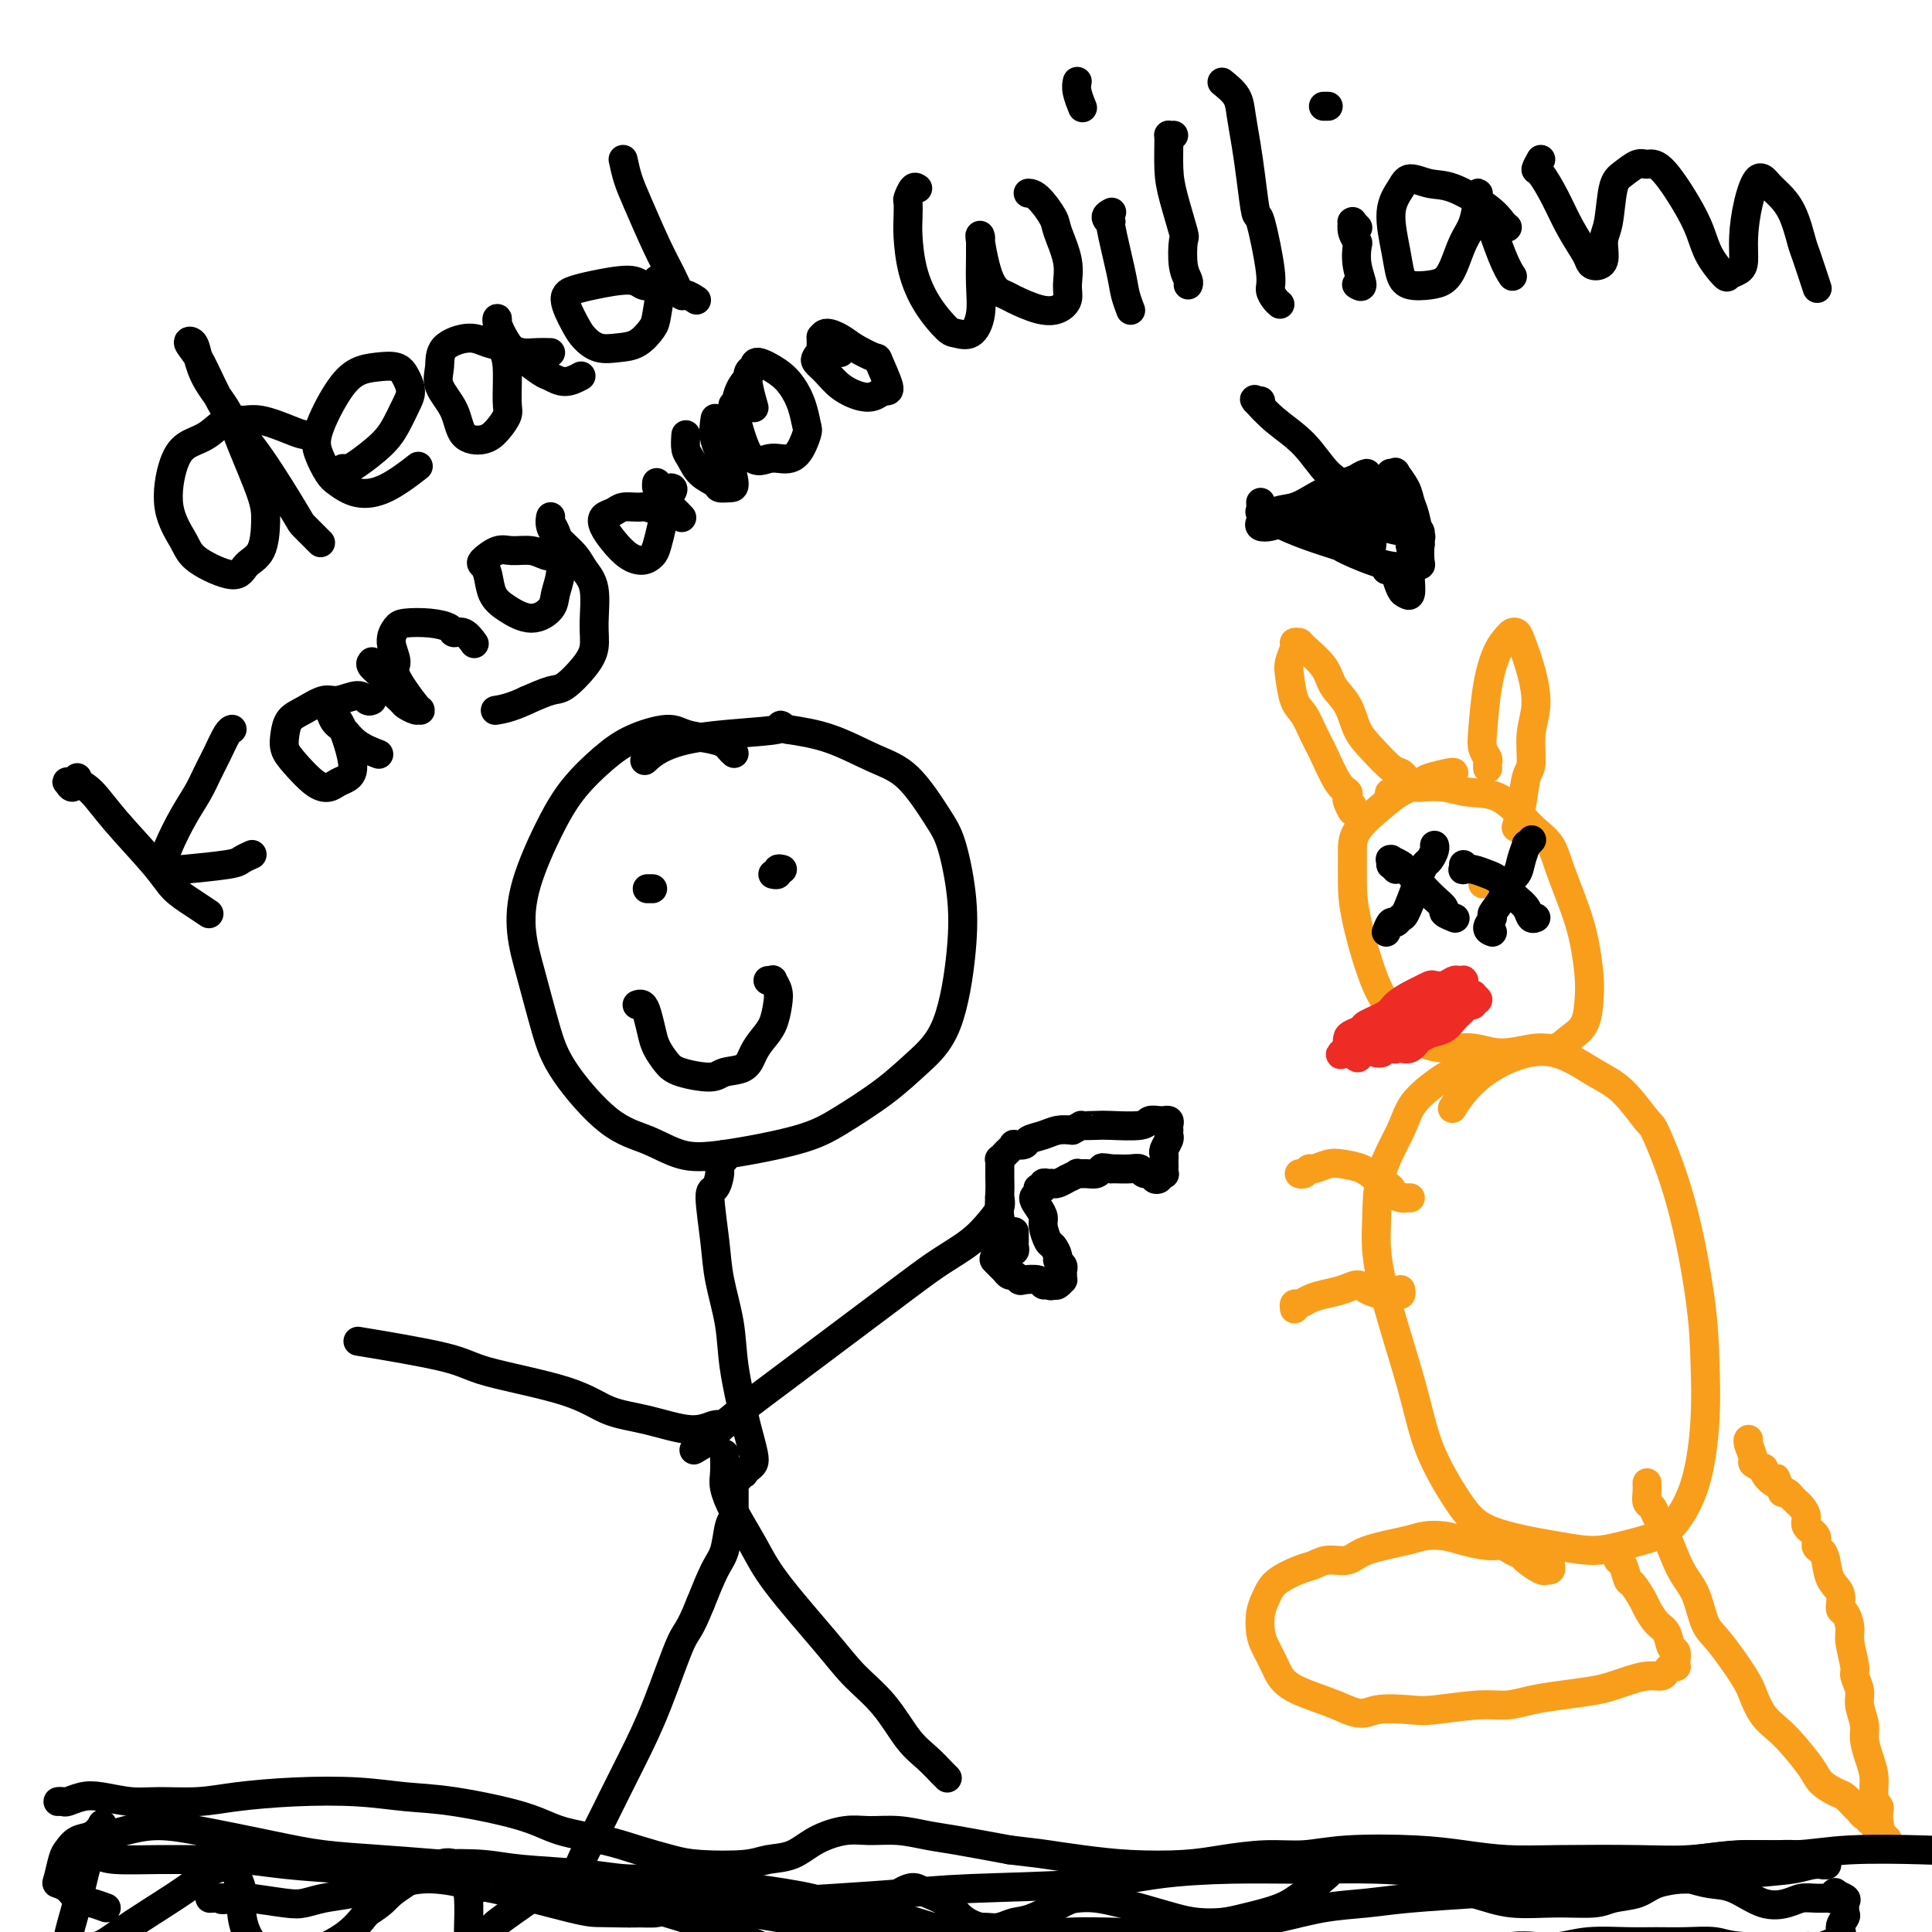 <svg viewBox='0 0 400 400' version='1.1' xmlns='http://www.w3.org/2000/svg' xmlns:xlink='http://www.w3.org/1999/xlink'><g fill='none' stroke='rgb(0,0,0)' stroke-width='6' stroke-linecap='round' stroke-linejoin='round'><path d='M152,156c-0.365,-0.335 -0.730,-0.669 -1,-1c-0.270,-0.331 -0.444,-0.658 -1,-1c-0.556,-0.342 -1.494,-0.698 -3,-1c-1.506,-0.302 -3.582,-0.551 -5,-1c-1.418,-0.449 -2.180,-1.099 -4,-1c-1.820,0.099 -4.697,0.946 -7,2c-2.303,1.054 -4.030,2.316 -6,4c-1.970,1.684 -4.183,3.789 -6,6c-1.817,2.211 -3.238,4.529 -5,8c-1.762,3.471 -3.866,8.096 -5,12c-1.134,3.904 -1.300,7.087 -1,10c0.300,2.913 1.064,5.556 2,9c0.936,3.444 2.044,7.690 3,11c0.956,3.310 1.762,5.684 4,9c2.238,3.316 5.910,7.574 9,10c3.090,2.426 5.600,3.022 8,4c2.400,0.978 4.692,2.339 7,3c2.308,0.661 4.632,0.622 9,0c4.368,-0.622 10.780,-1.827 15,-3c4.220,-1.173 6.248,-2.315 9,-4c2.752,-1.685 6.227,-3.912 9,-6c2.773,-2.088 4.842,-4.035 7,-6c2.158,-1.965 4.404,-3.946 6,-8c1.596,-4.054 2.544,-10.181 3,-15c0.456,-4.819 0.422,-8.328 0,-12c-0.422,-3.672 -1.232,-7.505 -2,-10c-0.768,-2.495 -1.493,-3.652 -3,-6c-1.507,-2.348 -3.796,-5.887 -6,-8c-2.204,-2.113 -4.324,-2.800 -7,-4c-2.676,-1.200 -5.907,-2.914 -9,-4c-3.093,-1.086 -6.046,-1.543 -9,-2'/><path d='M163,151c-3.373,-1.604 0.694,-0.616 -2,0c-2.694,0.616 -12.148,0.858 -18,2c-5.852,1.142 -8.100,3.183 -9,4c-0.900,0.817 -0.450,0.408 0,0'/><path d='M150,239c0.119,0.346 0.237,0.691 0,1c-0.237,0.309 -0.831,0.580 -1,1c-0.169,0.420 0.086,0.989 0,2c-0.086,1.011 -0.513,2.462 -1,3c-0.487,0.538 -1.032,0.161 -1,2c0.032,1.839 0.642,5.893 1,9c0.358,3.107 0.463,5.267 1,8c0.537,2.733 1.507,6.038 2,9c0.493,2.962 0.511,5.581 1,9c0.489,3.419 1.449,7.637 2,10c0.551,2.363 0.694,2.872 1,4c0.306,1.128 0.777,2.877 1,4c0.223,1.123 0.199,1.620 0,2c-0.199,0.380 -0.574,0.642 -1,1c-0.426,0.358 -0.902,0.813 -1,1c-0.098,0.187 0.184,0.107 0,0c-0.184,-0.107 -0.834,-0.240 -1,0c-0.166,0.240 0.152,0.852 0,1c-0.152,0.148 -0.773,-0.170 -1,0c-0.227,0.170 -0.061,0.827 0,1c0.061,0.173 0.016,-0.136 0,0c-0.016,0.136 -0.003,0.719 0,1c0.003,0.281 -0.002,0.261 0,1c0.002,0.739 0.012,2.239 0,3c-0.012,0.761 -0.047,0.784 0,1c0.047,0.216 0.176,0.624 0,1c-0.176,0.376 -0.655,0.719 -1,2c-0.345,1.281 -0.554,3.499 -1,5c-0.446,1.501 -1.127,2.286 -2,4c-0.873,1.714 -1.936,4.357 -3,7'/><path d='M145,332c-2.372,5.971 -2.802,5.398 -4,8c-1.198,2.602 -3.163,8.380 -5,13c-1.837,4.620 -3.546,8.084 -5,11c-1.454,2.916 -2.652,5.284 -4,8c-1.348,2.716 -2.844,5.780 -4,8c-1.156,2.220 -1.970,3.596 -3,6c-1.030,2.404 -2.276,5.835 -3,7c-0.724,1.165 -0.926,0.065 -1,0c-0.074,-0.065 -0.020,0.906 0,1c0.020,0.094 0.006,-0.687 0,-1c-0.006,-0.313 -0.003,-0.156 0,0'/><path d='M150,301c0.034,1.457 0.068,2.914 0,4c-0.068,1.086 -0.238,1.801 0,3c0.238,1.199 0.883,2.882 2,5c1.117,2.118 2.706,4.671 4,7c1.294,2.329 2.292,4.433 5,8c2.708,3.567 7.126,8.596 10,12c2.874,3.404 4.203,5.183 6,7c1.797,1.817 4.060,3.673 6,6c1.940,2.327 3.557,5.125 5,7c1.443,1.875 2.713,2.828 4,4c1.287,1.172 2.592,2.561 3,3c0.408,0.439 -0.083,-0.074 0,0c0.083,0.074 0.738,0.735 1,1c0.262,0.265 0.131,0.132 0,0'/><path d='M145,299c-0.348,0.382 -0.697,0.764 -1,1c-0.303,0.236 -0.561,0.325 0,0c0.561,-0.325 1.942,-1.065 3,-2c1.058,-0.935 1.794,-2.066 4,-4c2.206,-1.934 5.883,-4.670 9,-7c3.117,-2.330 5.674,-4.254 8,-6c2.326,-1.746 4.422,-3.314 8,-6c3.578,-2.686 8.637,-6.491 12,-9c3.363,-2.509 5.031,-3.723 7,-5c1.969,-1.277 4.240,-2.616 6,-4c1.760,-1.384 3.008,-2.814 4,-4c0.992,-1.186 1.729,-2.127 2,-3c0.271,-0.873 0.078,-1.678 0,-2c-0.078,-0.322 -0.039,-0.161 0,0'/><path d='M153,293c-0.330,0.456 -0.660,0.912 -1,1c-0.340,0.088 -0.689,-0.193 -1,0c-0.311,0.193 -0.584,0.860 -1,1c-0.416,0.140 -0.974,-0.247 -2,0c-1.026,0.247 -2.519,1.129 -5,1c-2.481,-0.129 -5.950,-1.269 -9,-2c-3.050,-0.731 -5.682,-1.055 -8,-2c-2.318,-0.945 -4.323,-2.513 -9,-4c-4.677,-1.487 -12.027,-2.893 -16,-4c-3.973,-1.107 -4.570,-1.913 -9,-3c-4.430,-1.087 -12.694,-2.453 -16,-3c-3.306,-0.547 -1.653,-0.273 0,0'/><path d='M135,184c0.111,0.000 0.222,0.000 0,0c-0.222,0.000 -0.778,0.000 -1,0c-0.222,0.000 -0.111,0.000 0,0'/><path d='M162,180c-0.452,-0.113 -0.905,-0.226 -1,0c-0.095,0.226 0.167,0.792 0,1c-0.167,0.208 -0.762,0.060 -1,0c-0.238,-0.060 -0.119,-0.030 0,0'/><path d='M132,208c-0.090,0.033 -0.180,0.066 0,0c0.180,-0.066 0.628,-0.232 1,0c0.372,0.232 0.666,0.864 1,2c0.334,1.136 0.709,2.778 1,4c0.291,1.222 0.499,2.023 1,3c0.501,0.977 1.297,2.131 2,3c0.703,0.869 1.315,1.453 3,2c1.685,0.547 4.443,1.055 6,1c1.557,-0.055 1.912,-0.674 3,-1c1.088,-0.326 2.908,-0.359 4,-1c1.092,-0.641 1.457,-1.890 2,-3c0.543,-1.110 1.266,-2.081 2,-3c0.734,-0.919 1.480,-1.787 2,-3c0.520,-1.213 0.815,-2.770 1,-4c0.185,-1.230 0.259,-2.134 0,-3c-0.259,-0.866 -0.853,-1.696 -1,-2c-0.147,-0.304 0.153,-0.082 0,0c-0.153,0.082 -0.758,0.023 -1,0c-0.242,-0.023 -0.121,-0.012 0,0'/><path d='M210,255c-0.000,0.455 -0.000,0.909 0,1c0.000,0.091 0.001,-0.182 0,0c-0.001,0.182 -0.004,0.818 0,1c0.004,0.182 0.016,-0.090 0,0c-0.016,0.090 -0.061,0.542 0,1c0.061,0.458 0.227,0.923 0,1c-0.227,0.077 -0.846,-0.234 -1,0c-0.154,0.234 0.156,1.013 0,1c-0.156,-0.013 -0.778,-0.820 -1,-1c-0.222,-0.180 -0.046,0.265 0,0c0.046,-0.265 -0.040,-1.239 0,-2c0.040,-0.761 0.207,-1.307 0,-2c-0.207,-0.693 -0.788,-1.533 -1,-3c-0.212,-1.467 -0.057,-3.560 0,-5c0.057,-1.440 0.014,-2.227 0,-3c-0.014,-0.773 0.000,-1.532 0,-2c-0.000,-0.468 -0.015,-0.647 0,-1c0.015,-0.353 0.059,-0.882 0,-1c-0.059,-0.118 -0.222,0.175 0,0c0.222,-0.175 0.828,-0.818 1,-1c0.172,-0.182 -0.090,0.096 0,0c0.090,-0.096 0.533,-0.565 1,-1c0.467,-0.435 0.957,-0.837 1,-1c0.043,-0.163 -0.362,-0.086 0,0c0.362,0.086 1.489,0.180 2,0c0.511,-0.180 0.405,-0.636 1,-1c0.595,-0.364 1.891,-0.636 3,-1c1.109,-0.364 2.031,-0.818 3,-1c0.969,-0.182 1.984,-0.091 3,0'/><path d='M222,234c2.616,-1.311 1.656,-1.087 2,-1c0.344,0.087 1.994,0.037 3,0c1.006,-0.037 1.370,-0.063 3,0c1.630,0.063 4.528,0.213 6,0c1.472,-0.213 1.518,-0.789 2,-1c0.482,-0.211 1.401,-0.057 2,0c0.599,0.057 0.878,0.018 1,0c0.122,-0.018 0.085,-0.015 0,0c-0.085,0.015 -0.219,0.042 0,0c0.219,-0.042 0.790,-0.151 1,0c0.210,0.151 0.057,0.564 0,1c-0.057,0.436 -0.019,0.894 0,1c0.019,0.106 0.019,-0.140 0,0c-0.019,0.140 -0.058,0.668 0,1c0.058,0.332 0.212,0.470 0,1c-0.212,0.530 -0.789,1.451 -1,2c-0.211,0.549 -0.057,0.725 0,1c0.057,0.275 0.016,0.648 0,1c-0.016,0.352 -0.008,0.682 0,1c0.008,0.318 0.017,0.625 0,1c-0.017,0.375 -0.062,0.820 0,1c0.062,0.180 0.229,0.097 0,0c-0.229,-0.097 -0.853,-0.207 -1,0c-0.147,0.207 0.182,0.731 0,1c-0.182,0.269 -0.877,0.282 -1,0c-0.123,-0.282 0.324,-0.860 0,-1c-0.324,-0.140 -1.421,0.159 -2,0c-0.579,-0.159 -0.640,-0.774 -1,-1c-0.360,-0.226 -1.020,-0.061 -2,0c-0.980,0.061 -2.280,0.017 -3,0c-0.720,-0.017 -0.860,-0.009 -1,0'/><path d='M230,242c-1.962,-0.370 -1.869,-0.296 -2,0c-0.131,0.296 -0.488,0.816 -1,1c-0.512,0.184 -1.179,0.034 -2,0c-0.821,-0.034 -1.796,0.047 -2,0c-0.204,-0.047 0.363,-0.223 0,0c-0.363,0.223 -1.655,0.845 -2,1c-0.345,0.155 0.257,-0.156 0,0c-0.257,0.156 -1.374,0.778 -2,1c-0.626,0.222 -0.760,0.045 -1,0c-0.240,-0.045 -0.586,0.041 -1,0c-0.414,-0.041 -0.896,-0.208 -1,0c-0.104,0.208 0.169,0.791 0,1c-0.169,0.209 -0.782,0.044 -1,0c-0.218,-0.044 -0.042,0.033 0,0c0.042,-0.033 -0.051,-0.174 0,0c0.051,0.174 0.248,0.664 0,1c-0.248,0.336 -0.939,0.517 -1,1c-0.061,0.483 0.508,1.266 1,2c0.492,0.734 0.906,1.419 1,2c0.094,0.581 -0.134,1.059 0,2c0.134,0.941 0.628,2.346 1,3c0.372,0.654 0.621,0.556 1,1c0.379,0.444 0.886,1.428 1,2c0.114,0.572 -0.166,0.732 0,1c0.166,0.268 0.777,0.645 1,1c0.223,0.355 0.057,0.687 0,1c-0.057,0.313 -0.004,0.606 0,1c0.004,0.394 -0.040,0.889 0,1c0.040,0.111 0.165,-0.162 0,0c-0.165,0.162 -0.618,0.761 -1,1c-0.382,0.239 -0.691,0.120 -1,0'/><path d='M218,266c-0.479,0.448 -0.678,0.069 -1,0c-0.322,-0.069 -0.769,0.174 -1,0c-0.231,-0.174 -0.247,-0.764 -1,-1c-0.753,-0.236 -2.244,-0.120 -3,0c-0.756,0.120 -0.777,0.242 -1,0c-0.223,-0.242 -0.647,-0.848 -1,-1c-0.353,-0.152 -0.634,0.151 -1,0c-0.366,-0.151 -0.815,-0.758 -1,-1c-0.185,-0.242 -0.106,-0.121 0,0c0.106,0.121 0.238,0.242 0,0c-0.238,-0.242 -0.845,-0.846 -1,-1c-0.155,-0.154 0.141,0.144 0,0c-0.141,-0.144 -0.718,-0.729 -1,-1c-0.282,-0.271 -0.268,-0.227 0,-1c0.268,-0.773 0.791,-2.364 1,-3c0.209,-0.636 0.105,-0.318 0,0'/></g>
<g fill='none' stroke='rgb(249,158,27)' stroke-width='6' stroke-linecap='round' stroke-linejoin='round'><path d='M312,219c-1.201,-0.197 -2.403,-0.395 -4,0c-1.597,0.395 -3.591,1.382 -5,2c-1.409,0.618 -2.234,0.868 -4,2c-1.766,1.132 -4.475,3.146 -6,5c-1.525,1.854 -1.867,3.548 -3,6c-1.133,2.452 -3.057,5.662 -4,9c-0.943,3.338 -0.903,6.804 -1,10c-0.097,3.196 -0.330,6.123 1,12c1.330,5.877 4.223,14.706 6,21c1.777,6.294 2.438,10.055 4,14c1.562,3.945 4.025,8.074 6,11c1.975,2.926 3.463,4.649 7,6c3.537,1.351 9.124,2.332 13,3c3.876,0.668 6.043,1.025 8,1c1.957,-0.025 3.705,-0.431 6,-1c2.295,-0.569 5.137,-1.302 7,-2c1.863,-0.698 2.747,-1.361 4,-3c1.253,-1.639 2.875,-4.255 4,-8c1.125,-3.745 1.751,-8.619 2,-13c0.249,-4.381 0.119,-8.269 0,-12c-0.119,-3.731 -0.228,-7.307 -1,-13c-0.772,-5.693 -2.205,-13.505 -4,-20c-1.795,-6.495 -3.950,-11.675 -5,-14c-1.050,-2.325 -0.994,-1.796 -2,-3c-1.006,-1.204 -3.073,-4.141 -5,-6c-1.927,-1.859 -3.715,-2.641 -6,-4c-2.285,-1.359 -5.068,-3.295 -8,-4c-2.932,-0.705 -6.013,-0.179 -9,1c-2.987,1.179 -5.881,3.010 -8,5c-2.119,1.990 -3.463,4.140 -4,5c-0.537,0.860 -0.269,0.430 0,0'/><path d='M321,323c0.008,-0.083 0.017,-0.166 0,0c-0.017,0.166 -0.058,0.582 0,1c0.058,0.418 0.215,0.837 0,1c-0.215,0.163 -0.802,0.069 -1,0c-0.198,-0.069 -0.006,-0.112 0,0c0.006,0.112 -0.172,0.380 -1,0c-0.828,-0.380 -2.306,-1.407 -3,-2c-0.694,-0.593 -0.604,-0.750 -1,-1c-0.396,-0.250 -1.277,-0.592 -2,-1c-0.723,-0.408 -1.289,-0.880 -2,-1c-0.711,-0.120 -1.568,0.114 -3,0c-1.432,-0.114 -3.440,-0.575 -5,-1c-1.560,-0.425 -2.671,-0.814 -4,-1c-1.329,-0.186 -2.877,-0.170 -4,0c-1.123,0.170 -1.823,0.494 -4,1c-2.177,0.506 -5.831,1.196 -8,2c-2.169,0.804 -2.854,1.724 -4,2c-1.146,0.276 -2.755,-0.092 -4,0c-1.245,0.092 -2.126,0.643 -3,1c-0.874,0.357 -1.740,0.520 -3,1c-1.260,0.480 -2.912,1.276 -4,2c-1.088,0.724 -1.610,1.375 -2,2c-0.390,0.625 -0.648,1.223 -1,2c-0.352,0.777 -0.797,1.734 -1,3c-0.203,1.266 -0.166,2.843 0,4c0.166,1.157 0.459,1.896 1,3c0.541,1.104 1.331,2.574 2,4c0.669,1.426 1.219,2.807 3,4c1.781,1.193 4.795,2.198 7,3c2.205,0.802 3.603,1.401 5,2'/><path d='M279,354c3.303,1.397 4.059,0.389 6,0c1.941,-0.389 5.067,-0.160 7,0c1.933,0.160 2.674,0.250 5,0c2.326,-0.250 6.236,-0.840 9,-1c2.764,-0.160 4.382,0.112 6,0c1.618,-0.112 3.237,-0.607 5,-1c1.763,-0.393 3.672,-0.684 6,-1c2.328,-0.316 5.075,-0.658 7,-1c1.925,-0.342 3.026,-0.683 4,-1c0.974,-0.317 1.819,-0.611 3,-1c1.181,-0.389 2.698,-0.875 4,-1c1.302,-0.125 2.387,0.111 3,0c0.613,-0.111 0.752,-0.567 1,-1c0.248,-0.433 0.603,-0.841 1,-1c0.397,-0.159 0.835,-0.068 1,0c0.165,0.068 0.056,0.113 0,0c-0.056,-0.113 -0.059,-0.385 0,-1c0.059,-0.615 0.181,-1.572 0,-2c-0.181,-0.428 -0.663,-0.326 -1,-1c-0.337,-0.674 -0.528,-2.125 -1,-3c-0.472,-0.875 -1.226,-1.174 -2,-2c-0.774,-0.826 -1.569,-2.179 -2,-3c-0.431,-0.821 -0.497,-1.110 -1,-2c-0.503,-0.890 -1.441,-2.382 -2,-3c-0.559,-0.618 -0.737,-0.361 -1,-1c-0.263,-0.639 -0.609,-2.172 -1,-3c-0.391,-0.828 -0.826,-0.951 -1,-1c-0.174,-0.049 -0.087,-0.025 0,0'/><path d='M341,307c0.025,0.638 0.050,1.276 0,2c-0.050,0.724 -0.177,1.534 0,2c0.177,0.466 0.656,0.590 1,1c0.344,0.410 0.553,1.107 1,2c0.447,0.893 1.132,1.982 2,4c0.868,2.018 1.920,4.967 3,7c1.080,2.033 2.187,3.152 3,5c0.813,1.848 1.333,4.427 2,6c0.667,1.573 1.480,2.140 3,4c1.520,1.860 3.746,5.013 5,7c1.254,1.987 1.537,2.808 2,4c0.463,1.192 1.106,2.756 2,4c0.894,1.244 2.039,2.169 3,3c0.961,0.831 1.738,1.570 3,3c1.262,1.430 3.010,3.553 4,5c0.990,1.447 1.221,2.219 2,3c0.779,0.781 2.106,1.572 3,2c0.894,0.428 1.354,0.492 2,1c0.646,0.508 1.478,1.461 2,2c0.522,0.539 0.732,0.665 1,1c0.268,0.335 0.593,0.877 1,1c0.407,0.123 0.898,-0.175 1,0c0.102,0.175 -0.183,0.822 0,1c0.183,0.178 0.834,-0.112 1,0c0.166,0.112 -0.151,0.628 0,1c0.151,0.372 0.771,0.600 1,1c0.229,0.400 0.065,0.971 0,1c-0.065,0.029 -0.033,-0.486 0,-1'/><path d='M389,379c3.713,3.765 0.996,1.178 0,0c-0.996,-1.178 -0.271,-0.947 0,-1c0.271,-0.053 0.087,-0.390 0,-1c-0.087,-0.610 -0.079,-1.492 0,-2c0.079,-0.508 0.227,-0.643 0,-1c-0.227,-0.357 -0.830,-0.937 -1,-2c-0.170,-1.063 0.094,-2.609 0,-4c-0.094,-1.391 -0.546,-2.626 -1,-4c-0.454,-1.374 -0.910,-2.886 -1,-4c-0.090,-1.114 0.187,-1.828 0,-3c-0.187,-1.172 -0.839,-2.800 -1,-4c-0.161,-1.200 0.168,-1.972 0,-3c-0.168,-1.028 -0.832,-2.311 -1,-3c-0.168,-0.689 0.161,-0.785 0,-2c-0.161,-1.215 -0.812,-3.550 -1,-5c-0.188,-1.450 0.086,-2.014 0,-3c-0.086,-0.986 -0.534,-2.393 -1,-3c-0.466,-0.607 -0.951,-0.415 -1,-1c-0.049,-0.585 0.336,-1.949 0,-3c-0.336,-1.051 -1.394,-1.790 -2,-3c-0.606,-1.210 -0.758,-2.890 -1,-4c-0.242,-1.110 -0.572,-1.648 -1,-2c-0.428,-0.352 -0.955,-0.518 -1,-1c-0.045,-0.482 0.391,-1.281 0,-2c-0.391,-0.719 -1.610,-1.358 -2,-2c-0.390,-0.642 0.050,-1.286 0,-2c-0.050,-0.714 -0.591,-1.498 -1,-2c-0.409,-0.502 -0.687,-0.722 -1,-1c-0.313,-0.278 -0.661,-0.613 -1,-1c-0.339,-0.387 -0.668,-0.825 -1,-1c-0.332,-0.175 -0.666,-0.088 -1,0'/><path d='M369,309c-2.290,-4.758 -1.014,-2.651 -1,-2c0.014,0.651 -1.235,-0.152 -2,-1c-0.765,-0.848 -1.046,-1.740 -1,-2c0.046,-0.260 0.419,0.112 0,0c-0.419,-0.112 -1.629,-0.710 -2,-1c-0.371,-0.290 0.096,-0.274 0,-1c-0.096,-0.726 -0.757,-2.196 -1,-3c-0.243,-0.804 -0.070,-0.944 0,-1c0.070,-0.056 0.035,-0.028 0,0'/><path d='M301,160c-0.004,-0.095 -0.008,-0.190 -1,0c-0.992,0.190 -2.974,0.665 -4,1c-1.026,0.335 -1.098,0.531 -2,1c-0.902,0.469 -2.634,1.211 -4,2c-1.366,0.789 -2.365,1.623 -4,3c-1.635,1.377 -3.904,3.295 -5,5c-1.096,1.705 -1.017,3.196 -1,5c0.017,1.804 -0.027,3.922 0,6c0.027,2.078 0.126,4.116 1,8c0.874,3.884 2.522,9.614 4,13c1.478,3.386 2.787,4.429 4,6c1.213,1.571 2.330,3.671 4,5c1.670,1.329 3.892,1.888 6,2c2.108,0.112 4.100,-0.224 6,0c1.900,0.224 3.707,1.009 6,1c2.293,-0.009 5.073,-0.813 7,-1c1.927,-0.187 3.000,0.242 4,0c1.000,-0.242 1.926,-1.154 3,-2c1.074,-0.846 2.297,-1.626 3,-3c0.703,-1.374 0.886,-3.343 1,-5c0.114,-1.657 0.159,-3.003 0,-5c-0.159,-1.997 -0.521,-4.646 -1,-7c-0.479,-2.354 -1.074,-4.414 -2,-7c-0.926,-2.586 -2.181,-5.698 -3,-8c-0.819,-2.302 -1.201,-3.793 -2,-5c-0.799,-1.207 -2.015,-2.131 -3,-3c-0.985,-0.869 -1.739,-1.683 -3,-3c-1.261,-1.317 -3.029,-3.136 -5,-4c-1.971,-0.864 -4.146,-0.771 -6,-1c-1.854,-0.229 -3.387,-0.780 -5,-1c-1.613,-0.220 -3.307,-0.110 -5,0'/><path d='M294,163c-3.822,-0.089 -5.378,0.689 -6,1c-0.622,0.311 -0.311,0.156 0,0'/><path d='M280,167c-0.030,-0.168 -0.059,-0.335 0,0c0.059,0.335 0.207,1.173 0,1c-0.207,-0.173 -0.769,-1.358 -1,-2c-0.231,-0.642 -0.131,-0.740 0,-1c0.131,-0.260 0.292,-0.682 0,-1c-0.292,-0.318 -1.037,-0.533 -2,-2c-0.963,-1.467 -2.142,-4.185 -3,-6c-0.858,-1.815 -1.394,-2.726 -2,-4c-0.606,-1.274 -1.283,-2.912 -2,-4c-0.717,-1.088 -1.475,-1.626 -2,-3c-0.525,-1.374 -0.816,-3.584 -1,-5c-0.184,-1.416 -0.259,-2.039 0,-3c0.259,-0.961 0.854,-2.260 1,-3c0.146,-0.740 -0.156,-0.922 0,-1c0.156,-0.078 0.770,-0.052 1,0c0.230,0.052 0.078,0.131 1,1c0.922,0.869 2.920,2.527 4,4c1.080,1.473 1.241,2.759 2,4c0.759,1.241 2.115,2.437 3,4c0.885,1.563 1.299,3.494 2,5c0.701,1.506 1.691,2.586 3,4c1.309,1.414 2.939,3.163 4,4c1.061,0.837 1.555,0.764 2,1c0.445,0.236 0.841,0.782 1,1c0.159,0.218 0.079,0.109 0,0'/><path d='M308,159c0.008,0.095 0.016,0.189 0,0c-0.016,-0.189 -0.054,-0.663 0,-1c0.054,-0.337 0.202,-0.537 0,-1c-0.202,-0.463 -0.755,-1.188 -1,-2c-0.245,-0.812 -0.182,-1.710 0,-4c0.182,-2.290 0.483,-5.974 1,-9c0.517,-3.026 1.251,-5.396 2,-7c0.749,-1.604 1.513,-2.441 2,-3c0.487,-0.559 0.696,-0.839 1,-1c0.304,-0.161 0.705,-0.202 1,0c0.295,0.202 0.486,0.646 1,2c0.514,1.354 1.350,3.619 2,6c0.650,2.381 1.114,4.877 1,7c-0.114,2.123 -0.805,3.872 -1,6c-0.195,2.128 0.105,4.634 0,6c-0.105,1.366 -0.616,1.593 -1,3c-0.384,1.407 -0.642,3.994 -1,6c-0.358,2.006 -0.817,3.430 -1,4c-0.183,0.570 -0.092,0.285 0,0'/><path d='M292,248c-0.435,0.007 -0.871,0.014 -1,0c-0.129,-0.014 0.047,-0.048 0,0c-0.047,0.048 -0.318,0.178 -1,0c-0.682,-0.178 -1.775,-0.664 -2,-1c-0.225,-0.336 0.418,-0.522 0,-1c-0.418,-0.478 -1.898,-1.248 -3,-2c-1.102,-0.752 -1.825,-1.484 -3,-2c-1.175,-0.516 -2.801,-0.814 -4,-1c-1.199,-0.186 -1.971,-0.260 -3,0c-1.029,0.260 -2.314,0.854 -3,1c-0.686,0.146 -0.771,-0.157 -1,0c-0.229,0.157 -0.600,0.773 -1,1c-0.400,0.227 -0.829,0.065 -1,0c-0.171,-0.065 -0.086,-0.032 0,0'/><path d='M290,267c0.080,0.423 0.160,0.846 0,1c-0.160,0.154 -0.561,0.039 -1,0c-0.439,-0.039 -0.918,-0.001 -1,0c-0.082,0.001 0.233,-0.035 0,0c-0.233,0.035 -1.013,0.142 -2,0c-0.987,-0.142 -2.179,-0.533 -3,-1c-0.821,-0.467 -1.270,-1.011 -2,-1c-0.730,0.011 -1.740,0.576 -3,1c-1.260,0.424 -2.768,0.706 -4,1c-1.232,0.294 -2.186,0.601 -3,1c-0.814,0.399 -1.486,0.890 -2,1c-0.514,0.110 -0.869,-0.163 -1,0c-0.131,0.163 -0.037,0.761 0,1c0.037,0.239 0.019,0.120 0,0'/><path d='M293,181c0.000,0.422 0.000,0.844 0,1c0.000,0.156 0.000,0.044 0,0c0.000,-0.044 0.000,-0.022 0,0'/><path d='M307,182c0.000,0.417 0.000,0.833 0,1c0.000,0.167 0.000,0.083 0,0'/></g>
<g fill='none' stroke='rgb(0,0,0)' stroke-width='6' stroke-linecap='round' stroke-linejoin='round'><path d='M289,180c-0.424,-0.453 -0.847,-0.907 -1,-1c-0.153,-0.093 -0.034,0.174 0,0c0.034,-0.174 -0.017,-0.791 0,-1c0.017,-0.209 0.102,-0.011 0,0c-0.102,0.011 -0.392,-0.166 0,0c0.392,0.166 1.466,0.674 2,1c0.534,0.326 0.527,0.471 1,1c0.473,0.529 1.427,1.441 2,2c0.573,0.559 0.764,0.765 1,1c0.236,0.235 0.515,0.497 1,1c0.485,0.503 1.174,1.245 2,2c0.826,0.755 1.788,1.522 2,2c0.212,0.478 -0.328,0.667 0,1c0.328,0.333 1.522,0.809 2,1c0.478,0.191 0.239,0.095 0,0'/><path d='M287,193c0.336,-0.877 0.671,-1.754 1,-2c0.329,-0.246 0.651,0.139 1,0c0.349,-0.139 0.723,-0.801 1,-1c0.277,-0.199 0.455,0.064 1,-1c0.545,-1.064 1.456,-3.454 2,-5c0.544,-1.546 0.720,-2.246 1,-3c0.280,-0.754 0.663,-1.561 1,-2c0.337,-0.439 0.626,-0.509 1,-1c0.374,-0.491 0.831,-1.401 1,-2c0.169,-0.599 0.048,-0.885 0,-1c-0.048,-0.115 -0.024,-0.057 0,0'/><path d='M303,179c0.040,0.416 0.079,0.832 0,1c-0.079,0.168 -0.278,0.090 0,0c0.278,-0.090 1.033,-0.190 2,0c0.967,0.190 2.147,0.669 3,1c0.853,0.331 1.380,0.513 2,1c0.620,0.487 1.333,1.279 2,2c0.667,0.721 1.289,1.370 2,2c0.711,0.630 1.510,1.241 2,2c0.490,0.759 0.670,1.666 1,2c0.330,0.334 0.808,0.095 1,0c0.192,-0.095 0.096,-0.048 0,0'/><path d='M309,193c-0.551,-0.208 -1.102,-0.416 -1,-1c0.102,-0.584 0.857,-1.545 1,-2c0.143,-0.455 -0.327,-0.403 0,-1c0.327,-0.597 1.451,-1.842 2,-3c0.549,-1.158 0.524,-2.229 1,-3c0.476,-0.771 1.452,-1.244 2,-2c0.548,-0.756 0.669,-1.797 1,-3c0.331,-1.203 0.872,-2.570 1,-3c0.128,-0.430 -0.158,0.077 0,0c0.158,-0.077 0.759,-0.736 1,-1c0.241,-0.264 0.120,-0.132 0,0'/></g>
<g fill='none' stroke='rgb(238,43,36)' stroke-width='6' stroke-linecap='round' stroke-linejoin='round'><path d='M301,209c0.002,-0.024 0.005,-0.048 0,0c-0.005,0.048 -0.016,0.166 0,0c0.016,-0.166 0.061,-0.618 0,-1c-0.061,-0.382 -0.226,-0.695 0,-1c0.226,-0.305 0.845,-0.603 1,-1c0.155,-0.397 -0.155,-0.895 0,-1c0.155,-0.105 0.773,0.182 1,0c0.227,-0.182 0.062,-0.833 0,-1c-0.062,-0.167 -0.020,0.152 0,0c0.020,-0.152 0.017,-0.774 0,-1c-0.017,-0.226 -0.049,-0.057 0,0c0.049,0.057 0.178,0.001 0,0c-0.178,-0.001 -0.663,0.051 -1,0c-0.337,-0.051 -0.527,-0.207 -1,0c-0.473,0.207 -1.228,0.776 -2,1c-0.772,0.224 -1.562,0.105 -2,0c-0.438,-0.105 -0.524,-0.194 -1,0c-0.476,0.194 -1.344,0.672 -2,1c-0.656,0.328 -1.102,0.508 -2,1c-0.898,0.492 -2.247,1.298 -3,2c-0.753,0.702 -0.909,1.301 -2,2c-1.091,0.699 -3.115,1.500 -4,2c-0.885,0.500 -0.629,0.701 -1,1c-0.371,0.299 -1.369,0.696 -2,1c-0.631,0.304 -0.895,0.515 -1,1c-0.105,0.485 -0.053,1.242 0,2'/><path d='M279,217c-2.742,2.164 -1.096,1.075 0,1c1.096,-0.075 1.643,0.866 2,1c0.357,0.134 0.526,-0.539 1,-1c0.474,-0.461 1.254,-0.711 2,-1c0.746,-0.289 1.459,-0.616 2,-1c0.541,-0.384 0.911,-0.823 2,-1c1.089,-0.177 2.896,-0.092 4,0c1.104,0.092 1.504,0.190 2,0c0.496,-0.190 1.088,-0.668 2,-1c0.912,-0.332 2.143,-0.519 3,-1c0.857,-0.481 1.339,-1.257 2,-2c0.661,-0.743 1.503,-1.452 2,-2c0.497,-0.548 0.651,-0.935 1,-1c0.349,-0.065 0.894,0.193 1,0c0.106,-0.193 -0.226,-0.837 0,-1c0.226,-0.163 1.011,0.156 1,0c-0.011,-0.156 -0.817,-0.786 -1,-1c-0.183,-0.214 0.256,-0.012 0,0c-0.256,0.012 -1.208,-0.168 -2,0c-0.792,0.168 -1.424,0.683 -2,1c-0.576,0.317 -1.096,0.437 -2,1c-0.904,0.563 -2.193,1.570 -3,2c-0.807,0.430 -1.131,0.283 -2,1c-0.869,0.717 -2.283,2.297 -3,3c-0.717,0.703 -0.736,0.530 -1,1c-0.264,0.470 -0.773,1.584 -1,2c-0.227,0.416 -0.171,0.134 0,0c0.171,-0.134 0.458,-0.118 1,0c0.542,0.118 1.338,0.340 2,0c0.662,-0.340 1.189,-1.240 2,-2c0.811,-0.760 1.905,-1.380 3,-2'/><path d='M297,213c1.646,-0.757 1.760,-0.648 2,-1c0.240,-0.352 0.605,-1.163 1,-2c0.395,-0.837 0.822,-1.700 1,-2c0.178,-0.300 0.109,-0.036 0,0c-0.109,0.036 -0.258,-0.157 -1,0c-0.742,0.157 -2.076,0.665 -3,1c-0.924,0.335 -1.438,0.496 -2,1c-0.562,0.504 -1.174,1.350 -2,2c-0.826,0.650 -1.868,1.102 -3,2c-1.132,0.898 -2.355,2.241 -3,3c-0.645,0.759 -0.712,0.935 -1,1c-0.288,0.065 -0.797,0.019 -1,0c-0.203,-0.019 -0.102,-0.009 0,0'/></g>
<g fill='none' stroke='rgb(0,0,0)' stroke-width='6' stroke-linecap='round' stroke-linejoin='round'><path d='M190,39c-0.310,-0.215 -0.619,-0.430 -1,0c-0.381,0.430 -0.832,1.505 -1,2c-0.168,0.495 -0.051,0.409 0,1c0.051,0.591 0.038,1.857 0,3c-0.038,1.143 -0.100,2.162 0,4c0.100,1.838 0.362,4.495 1,7c0.638,2.505 1.653,4.857 3,7c1.347,2.143 3.026,4.077 4,5c0.974,0.923 1.242,0.834 2,1c0.758,0.166 2.007,0.588 3,0c0.993,-0.588 1.731,-2.185 2,-4c0.269,-1.815 0.071,-3.849 0,-6c-0.071,-2.151 -0.014,-4.420 0,-6c0.014,-1.580 -0.014,-2.473 0,-3c0.014,-0.527 0.070,-0.689 0,-1c-0.070,-0.311 -0.266,-0.770 0,1c0.266,1.770 0.995,5.768 2,8c1.005,2.232 2.287,2.698 3,3c0.713,0.302 0.856,0.441 2,1c1.144,0.559 3.289,1.538 5,2c1.711,0.462 2.987,0.408 4,0c1.013,-0.408 1.762,-1.171 2,-2c0.238,-0.829 -0.037,-1.725 0,-3c0.037,-1.275 0.384,-2.930 0,-5c-0.384,-2.070 -1.501,-4.555 -2,-6c-0.499,-1.445 -0.381,-1.851 -1,-3c-0.619,-1.149 -1.974,-3.040 -3,-4c-1.026,-0.960 -1.722,-0.989 -2,-1c-0.278,-0.011 -0.139,-0.006 0,0'/><path d='M230,44c0.148,-0.074 0.295,-0.148 0,0c-0.295,0.148 -1.033,0.517 -1,1c0.033,0.483 0.836,1.079 1,1c0.164,-0.079 -0.310,-0.834 0,1c0.310,1.834 1.403,6.257 2,9c0.597,2.743 0.696,3.808 1,5c0.304,1.192 0.813,2.513 1,3c0.187,0.487 0.054,0.139 0,0c-0.054,-0.139 -0.027,-0.070 0,0'/><path d='M223,17c0.030,-0.137 0.060,-0.274 0,0c-0.060,0.274 -0.208,0.958 0,2c0.208,1.042 0.774,2.440 1,3c0.226,0.560 0.113,0.280 0,0'/><path d='M243,28c-0.426,0.035 -0.853,0.070 -1,0c-0.147,-0.070 -0.015,-0.244 0,1c0.015,1.244 -0.088,3.904 0,6c0.088,2.096 0.367,3.626 1,6c0.633,2.374 1.620,5.593 2,7c0.380,1.407 0.154,1.004 0,2c-0.154,0.996 -0.237,3.391 0,5c0.237,1.609 0.795,2.433 1,3c0.205,0.567 0.059,0.876 0,1c-0.059,0.124 -0.029,0.062 0,0'/><path d='M253,17c1.179,0.956 2.358,1.911 3,3c0.642,1.089 0.748,2.311 1,4c0.252,1.689 0.650,3.846 1,6c0.350,2.154 0.653,4.306 1,7c0.347,2.694 0.737,5.930 1,7c0.263,1.070 0.400,-0.025 1,2c0.600,2.025 1.664,7.170 2,10c0.336,2.830 -0.054,3.346 0,4c0.054,0.654 0.553,1.445 1,2c0.447,0.555 0.842,0.873 1,1c0.158,0.127 0.079,0.064 0,0'/><path d='M281,47c0.113,0.116 0.225,0.233 0,0c-0.225,-0.233 -0.789,-0.815 -1,-1c-0.211,-0.185 -0.070,0.028 0,0c0.070,-0.028 0.070,-0.298 0,0c-0.070,0.298 -0.210,1.163 0,2c0.210,0.837 0.771,1.646 1,2c0.229,0.354 0.128,0.252 0,1c-0.128,0.748 -0.282,2.345 0,4c0.282,1.655 0.999,3.369 1,4c0.001,0.631 -0.714,0.180 -1,0c-0.286,-0.180 -0.143,-0.090 0,0'/><path d='M275,22c-0.417,0.000 -0.833,0.000 -1,0c-0.167,0.000 -0.083,0.000 0,0'/><path d='M312,47c0.070,0.053 0.141,0.107 0,0c-0.141,-0.107 -0.492,-0.373 -1,-1c-0.508,-0.627 -1.171,-1.614 -3,-3c-1.829,-1.386 -4.824,-3.172 -7,-4c-2.176,-0.828 -3.533,-0.697 -5,-1c-1.467,-0.303 -3.046,-1.038 -4,-1c-0.954,0.038 -1.285,0.851 -2,2c-0.715,1.149 -1.815,2.634 -2,5c-0.185,2.366 0.545,5.613 1,8c0.455,2.387 0.636,3.915 1,5c0.364,1.085 0.912,1.729 2,2c1.088,0.271 2.715,0.171 4,0c1.285,-0.171 2.229,-0.414 3,-1c0.771,-0.586 1.370,-1.516 2,-3c0.630,-1.484 1.292,-3.521 2,-5c0.708,-1.479 1.461,-2.398 2,-4c0.539,-1.602 0.864,-3.886 1,-5c0.136,-1.114 0.084,-1.057 0,-1c-0.084,0.057 -0.201,0.114 0,1c0.201,0.886 0.720,2.602 1,3c0.280,0.398 0.323,-0.522 1,1c0.677,1.522 1.990,5.487 3,8c1.010,2.513 1.717,3.575 2,4c0.283,0.425 0.141,0.212 0,0'/><path d='M319,33c-0.463,0.845 -0.926,1.690 -1,2c-0.074,0.310 0.243,0.086 1,1c0.757,0.914 1.956,2.967 3,5c1.044,2.033 1.934,4.047 3,6c1.066,1.953 2.309,3.845 3,5c0.691,1.155 0.829,1.572 1,2c0.171,0.428 0.374,0.865 1,1c0.626,0.135 1.675,-0.032 2,-1c0.325,-0.968 -0.075,-2.736 0,-4c0.075,-1.264 0.625,-2.023 1,-4c0.375,-1.977 0.577,-5.173 1,-7c0.423,-1.827 1.068,-2.286 2,-3c0.932,-0.714 2.151,-1.683 3,-2c0.849,-0.317 1.328,0.017 2,0c0.672,-0.017 1.536,-0.386 3,1c1.464,1.386 3.529,4.526 5,7c1.471,2.474 2.348,4.282 3,6c0.652,1.718 1.079,3.346 2,5c0.921,1.654 2.337,3.334 3,4c0.663,0.666 0.572,0.319 1,0c0.428,-0.319 1.374,-0.609 2,-1c0.626,-0.391 0.930,-0.883 1,-2c0.070,-1.117 -0.095,-2.858 0,-5c0.095,-2.142 0.452,-4.684 1,-7c0.548,-2.316 1.289,-4.407 2,-5c0.711,-0.593 1.394,0.312 2,1c0.606,0.688 1.137,1.159 2,2c0.863,0.841 2.060,2.051 3,4c0.940,1.949 1.623,4.636 2,6c0.377,1.364 0.448,1.406 1,3c0.552,1.594 1.586,4.741 2,6c0.414,1.259 0.207,0.629 0,0'/><path d='M261,83c-0.444,-0.025 -0.889,-0.049 -1,0c-0.111,0.049 0.111,0.173 0,0c-0.111,-0.173 -0.555,-0.643 0,0c0.555,0.643 2.107,2.399 4,4c1.893,1.601 4.125,3.048 6,5c1.875,1.952 3.392,4.407 5,6c1.608,1.593 3.307,2.322 4,3c0.693,0.678 0.382,1.306 1,2c0.618,0.694 2.166,1.456 3,2c0.834,0.544 0.952,0.870 1,1c0.048,0.130 0.024,0.065 0,0'/><path d='M261,104c0.047,0.886 0.094,1.772 0,2c-0.094,0.228 -0.330,-0.201 0,0c0.330,0.201 1.224,1.032 3,2c1.776,0.968 4.433,2.074 7,3c2.567,0.926 5.046,1.674 6,2c0.954,0.326 0.385,0.230 2,1c1.615,0.770 5.413,2.405 8,3c2.587,0.595 3.962,0.150 5,0c1.038,-0.150 1.739,-0.004 2,0c0.261,0.004 0.081,-0.134 0,-1c-0.081,-0.866 -0.062,-2.461 0,-3c0.062,-0.539 0.166,-0.022 0,-1c-0.166,-0.978 -0.604,-3.449 -1,-5c-0.396,-1.551 -0.751,-2.181 -1,-3c-0.249,-0.819 -0.392,-1.827 -1,-3c-0.608,-1.173 -1.679,-2.510 -2,-3c-0.321,-0.490 0.110,-0.131 0,0c-0.110,0.131 -0.762,0.035 -1,0c-0.238,-0.035 -0.064,-0.009 0,0c0.064,0.009 0.018,0.003 0,0c-0.018,-0.003 -0.009,-0.001 0,0'/><path d='M287,100c-0.311,0.732 -0.622,1.464 -1,2c-0.378,0.536 -0.823,0.876 -1,1c-0.177,0.124 -0.085,0.033 0,0c0.085,-0.033 0.162,-0.009 0,0c-0.162,0.009 -0.564,0.002 -1,0c-0.436,-0.002 -0.905,-0.001 -1,0c-0.095,0.001 0.184,0.000 0,0c-0.184,-0.000 -0.832,-0.000 -1,0c-0.168,0.000 0.143,0.000 0,0c-0.143,-0.000 -0.741,0.000 -1,0c-0.259,-0.000 -0.178,-0.000 0,0c0.178,0.000 0.452,0.001 0,0c-0.452,-0.001 -1.629,-0.002 -2,0c-0.371,0.002 0.064,0.008 0,0c-0.064,-0.008 -0.628,-0.028 -1,0c-0.372,0.028 -0.550,0.105 -1,0c-0.450,-0.105 -1.170,-0.393 -2,0c-0.830,0.393 -1.771,1.465 -3,2c-1.229,0.535 -2.747,0.533 -4,1c-1.253,0.467 -2.243,1.404 -3,2c-0.757,0.596 -1.283,0.850 -2,1c-0.717,0.150 -1.625,0.195 -2,0c-0.375,-0.195 -0.216,-0.629 0,-1c0.216,-0.371 0.490,-0.677 1,-1c0.510,-0.323 1.255,-0.661 2,-1'/><path d='M264,106c1.173,-0.594 2.607,-0.580 4,-1c1.393,-0.420 2.745,-1.273 4,-2c1.255,-0.727 2.412,-1.326 4,-2c1.588,-0.674 3.606,-1.421 5,-2c1.394,-0.579 2.162,-0.990 2,-1c-0.162,-0.010 -1.255,0.383 -2,1c-0.745,0.617 -1.144,1.460 -2,2c-0.856,0.540 -2.171,0.779 -3,1c-0.829,0.221 -1.172,0.426 -2,1c-0.828,0.574 -2.143,1.518 -3,2c-0.857,0.482 -1.258,0.504 -1,1c0.258,0.496 1.173,1.468 2,2c0.827,0.532 1.566,0.626 3,1c1.434,0.374 3.563,1.028 5,1c1.437,-0.028 2.182,-0.739 3,-1c0.818,-0.261 1.710,-0.072 2,0c0.290,0.072 -0.023,0.027 0,0c0.023,-0.027 0.382,-0.036 0,0c-0.382,0.036 -1.503,0.117 -2,0c-0.497,-0.117 -0.368,-0.433 -1,-1c-0.632,-0.567 -2.023,-1.385 -3,-2c-0.977,-0.615 -1.539,-1.027 -2,-1c-0.461,0.027 -0.821,0.494 -1,1c-0.179,0.506 -0.178,1.050 0,2c0.178,0.950 0.532,2.306 1,3c0.468,0.694 1.049,0.725 2,1c0.951,0.275 2.272,0.793 3,1c0.728,0.207 0.864,0.104 1,0'/><path d='M283,113c1.142,0.343 0.997,0.200 1,0c0.003,-0.200 0.154,-0.456 0,-1c-0.154,-0.544 -0.612,-1.377 -1,-2c-0.388,-0.623 -0.706,-1.037 -1,-2c-0.294,-0.963 -0.565,-2.476 -1,-3c-0.435,-0.524 -1.034,-0.060 -1,0c0.034,0.060 0.702,-0.285 1,0c0.298,0.285 0.228,1.199 1,2c0.772,0.801 2.386,1.490 4,2c1.614,0.510 3.227,0.840 4,1c0.773,0.160 0.705,0.150 1,0c0.295,-0.150 0.954,-0.439 1,-1c0.046,-0.561 -0.521,-1.393 -1,-2c-0.479,-0.607 -0.872,-0.990 -1,-2c-0.128,-1.010 0.007,-2.646 0,-3c-0.007,-0.354 -0.156,0.573 0,1c0.156,0.427 0.616,0.353 1,1c0.384,0.647 0.691,2.015 1,3c0.309,0.985 0.621,1.586 1,2c0.379,0.414 0.827,0.641 1,1c0.173,0.359 0.072,0.850 0,1c-0.072,0.150 -0.113,-0.042 0,0c0.113,0.042 0.381,0.318 0,0c-0.381,-0.318 -1.409,-1.231 -2,-2c-0.591,-0.769 -0.744,-1.394 -1,-2c-0.256,-0.606 -0.616,-1.193 -1,-2c-0.384,-0.807 -0.794,-1.835 -1,-2c-0.206,-0.165 -0.210,0.533 0,1c0.210,0.467 0.633,0.703 1,1c0.367,0.297 0.676,0.656 1,2c0.324,1.344 0.662,3.672 1,6'/><path d='M292,113c0.468,2.319 0.137,3.118 0,4c-0.137,0.882 -0.079,1.848 0,3c0.079,1.152 0.180,2.491 0,3c-0.180,0.509 -0.639,0.189 -1,0c-0.361,-0.189 -0.622,-0.247 -1,-1c-0.378,-0.753 -0.872,-2.202 -1,-3c-0.128,-0.798 0.110,-0.946 0,-1c-0.110,-0.054 -0.568,-0.015 -1,0c-0.432,0.015 -0.838,0.004 -1,0c-0.162,-0.004 -0.081,-0.002 0,0'/><path d='M65,90c-0.660,0.051 -1.320,0.102 -2,0c-0.680,-0.102 -1.381,-0.357 -3,-1c-1.619,-0.643 -4.155,-1.673 -6,-2c-1.845,-0.327 -2.998,0.050 -4,0c-1.002,-0.050 -1.855,-0.525 -3,0c-1.145,0.525 -2.584,2.051 -4,3c-1.416,0.949 -2.809,1.320 -4,2c-1.191,0.680 -2.180,1.670 -3,4c-0.820,2.330 -1.473,6.002 -1,9c0.473,2.998 2.070,5.323 3,7c0.930,1.677 1.191,2.707 3,4c1.809,1.293 5.164,2.848 7,3c1.836,0.152 2.153,-1.098 3,-2c0.847,-0.902 2.223,-1.457 3,-3c0.777,-1.543 0.955,-4.074 1,-6c0.045,-1.926 -0.044,-3.246 -1,-6c-0.956,-2.754 -2.780,-6.941 -4,-10c-1.220,-3.059 -1.835,-4.989 -3,-7c-1.165,-2.011 -2.881,-4.101 -4,-6c-1.119,-1.899 -1.640,-3.606 -2,-5c-0.360,-1.394 -0.559,-2.475 -1,-3c-0.441,-0.525 -1.125,-0.493 -1,0c0.125,0.493 1.060,1.446 2,3c0.940,1.554 1.885,3.710 3,6c1.115,2.290 2.401,4.716 4,7c1.599,2.284 3.511,4.427 6,8c2.489,3.573 5.554,8.576 7,11c1.446,2.424 1.274,2.268 2,3c0.726,0.732 2.350,2.352 3,3c0.650,0.648 0.325,0.324 0,0'/><path d='M71,97c0.327,0.017 0.654,0.034 1,0c0.346,-0.034 0.710,-0.119 2,-1c1.290,-0.881 3.506,-2.557 5,-4c1.494,-1.443 2.266,-2.653 3,-4c0.734,-1.347 1.428,-2.831 2,-4c0.572,-1.169 1.021,-2.025 1,-3c-0.021,-0.975 -0.510,-2.071 -1,-3c-0.490,-0.929 -0.979,-1.691 -2,-2c-1.021,-0.309 -2.573,-0.166 -4,0c-1.427,0.166 -2.730,0.356 -4,1c-1.270,0.644 -2.507,1.744 -4,4c-1.493,2.256 -3.241,5.670 -4,8c-0.759,2.330 -0.530,3.577 0,5c0.530,1.423 1.362,3.022 2,4c0.638,0.978 1.083,1.337 2,2c0.917,0.663 2.308,1.631 4,2c1.692,0.369 3.686,0.138 6,-1c2.314,-1.138 4.947,-3.182 6,-4c1.053,-0.818 0.527,-0.409 0,0'/><path d='M114,73c-0.993,-0.025 -1.985,-0.050 -3,0c-1.015,0.050 -2.052,0.175 -3,0c-0.948,-0.175 -1.809,-0.652 -3,-1c-1.191,-0.348 -2.714,-0.569 -4,-1c-1.286,-0.431 -2.334,-1.072 -4,-1c-1.666,0.072 -3.949,0.856 -5,2c-1.051,1.144 -0.872,2.648 -1,4c-0.128,1.352 -0.565,2.554 0,4c0.565,1.446 2.131,3.138 3,5c0.869,1.862 1.042,3.895 2,5c0.958,1.105 2.702,1.282 4,1c1.298,-0.282 2.149,-1.022 3,-2c0.851,-0.978 1.702,-2.194 2,-3c0.298,-0.806 0.042,-1.200 0,-3c-0.042,-1.800 0.131,-5.004 0,-7c-0.131,-1.996 -0.565,-2.785 -1,-4c-0.435,-1.215 -0.869,-2.857 -1,-4c-0.131,-1.143 0.041,-1.788 0,-2c-0.041,-0.212 -0.297,0.009 0,1c0.297,0.991 1.146,2.754 2,4c0.854,1.246 1.715,1.976 3,3c1.285,1.024 2.996,2.341 4,3c1.004,0.659 1.300,0.661 2,1c0.700,0.339 1.804,1.014 3,1c1.196,-0.014 2.485,-0.718 3,-1c0.515,-0.282 0.258,-0.141 0,0'/><path d='M136,58c0.064,-0.103 0.127,-0.207 0,0c-0.127,0.207 -0.446,0.724 -1,1c-0.554,0.276 -1.345,0.312 -2,0c-0.655,-0.312 -1.175,-0.971 -3,-1c-1.825,-0.029 -4.957,0.572 -7,1c-2.043,0.428 -2.998,0.682 -4,1c-1.002,0.318 -2.050,0.698 -2,2c0.050,1.302 1.199,3.525 2,5c0.801,1.475 1.255,2.203 2,3c0.745,0.797 1.782,1.662 3,2c1.218,0.338 2.617,0.149 4,0c1.383,-0.149 2.749,-0.258 4,-1c1.251,-0.742 2.387,-2.116 3,-3c0.613,-0.884 0.704,-1.276 1,-3c0.296,-1.724 0.799,-4.778 1,-6c0.201,-1.222 0.101,-0.611 0,0'/><path d='M129,33c0.297,1.358 0.594,2.715 1,4c0.406,1.285 0.919,2.497 2,5c1.081,2.503 2.728,6.296 4,9c1.272,2.704 2.170,4.318 3,6c0.830,1.682 1.594,3.430 2,4c0.406,0.570 0.456,-0.039 1,0c0.544,0.039 1.584,0.725 2,1c0.416,0.275 0.208,0.137 0,0'/><path d='M16,161c-0.317,0.958 -0.633,1.916 -1,2c-0.367,0.084 -0.784,-0.706 -1,-1c-0.216,-0.294 -0.232,-0.092 0,0c0.232,0.092 0.712,0.075 1,0c0.288,-0.075 0.383,-0.207 1,0c0.617,0.207 1.757,0.755 3,2c1.243,1.245 2.589,3.189 5,6c2.411,2.811 5.886,6.491 8,9c2.114,2.509 2.866,3.848 4,5c1.134,1.152 2.652,2.118 4,3c1.348,0.882 2.528,1.681 3,2c0.472,0.319 0.236,0.160 0,0'/><path d='M48,151c-0.018,0.005 -0.035,0.010 0,0c0.035,-0.010 0.123,-0.033 0,0c-0.123,0.033 -0.458,0.124 -1,1c-0.542,0.876 -1.290,2.538 -2,4c-0.710,1.462 -1.381,2.724 -2,4c-0.619,1.276 -1.186,2.565 -2,4c-0.814,1.435 -1.875,3.015 -3,5c-1.125,1.985 -2.313,4.375 -3,6c-0.687,1.625 -0.874,2.485 -1,3c-0.126,0.515 -0.190,0.685 0,1c0.190,0.315 0.633,0.774 1,1c0.367,0.226 0.659,0.218 3,0c2.341,-0.218 6.731,-0.646 9,-1c2.269,-0.354 2.419,-0.634 3,-1c0.581,-0.366 1.595,-0.819 2,-1c0.405,-0.181 0.203,-0.091 0,0'/><path d='M77,145c-0.300,0.147 -0.600,0.294 -1,0c-0.400,-0.294 -0.898,-1.030 -2,-1c-1.102,0.030 -2.806,0.826 -4,1c-1.194,0.174 -1.876,-0.274 -3,0c-1.124,0.274 -2.689,1.268 -4,2c-1.311,0.732 -2.367,1.201 -3,2c-0.633,0.799 -0.843,1.928 -1,3c-0.157,1.072 -0.260,2.088 0,3c0.260,0.912 0.885,1.720 2,3c1.115,1.280 2.721,3.032 4,4c1.279,0.968 2.232,1.154 3,1c0.768,-0.154 1.352,-0.647 2,-1c0.648,-0.353 1.361,-0.566 2,-1c0.639,-0.434 1.204,-1.089 1,-3c-0.204,-1.911 -1.177,-5.076 -2,-7c-0.823,-1.924 -1.497,-2.605 -2,-3c-0.503,-0.395 -0.835,-0.503 -1,-1c-0.165,-0.497 -0.163,-1.383 0,-1c0.163,0.383 0.486,2.036 1,3c0.514,0.964 1.220,1.238 2,2c0.780,0.762 1.633,2.013 3,3c1.367,0.987 3.248,1.711 4,2c0.752,0.289 0.376,0.145 0,0'/><path d='M77,137c-0.219,0.234 -0.439,0.468 0,1c0.439,0.532 1.536,1.362 2,2c0.464,0.638 0.296,1.085 1,2c0.704,0.915 2.280,2.300 3,3c0.720,0.700 0.584,0.717 1,1c0.416,0.283 1.384,0.832 2,1c0.616,0.168 0.878,-0.044 1,0c0.122,0.044 0.102,0.345 -1,-1c-1.102,-1.345 -3.287,-4.336 -4,-6c-0.713,-1.664 0.044,-2.002 0,-3c-0.044,-0.998 -0.891,-2.657 -1,-4c-0.109,-1.343 0.519,-2.370 1,-3c0.481,-0.630 0.814,-0.864 2,-1c1.186,-0.136 3.225,-0.173 5,0c1.775,0.173 3.285,0.555 4,1c0.715,0.445 0.635,0.954 1,1c0.365,0.046 1.175,-0.372 2,0c0.825,0.372 1.664,1.535 2,2c0.336,0.465 0.168,0.233 0,0'/><path d='M116,114c-0.259,0.391 -0.519,0.782 -1,1c-0.481,0.218 -1.184,0.261 -2,0c-0.816,-0.261 -1.747,-0.828 -3,-1c-1.253,-0.172 -2.830,0.049 -4,0c-1.170,-0.049 -1.933,-0.368 -3,0c-1.067,0.368 -2.436,1.424 -3,2c-0.564,0.576 -0.322,0.671 0,1c0.322,0.329 0.724,0.892 1,2c0.276,1.108 0.427,2.762 1,4c0.573,1.238 1.569,2.062 3,3c1.431,0.938 3.298,1.991 5,2c1.702,0.009 3.238,-1.027 4,-2c0.762,-0.973 0.750,-1.885 1,-3c0.250,-1.115 0.761,-2.433 1,-4c0.239,-1.567 0.206,-3.381 0,-5c-0.206,-1.619 -0.586,-3.041 -1,-4c-0.414,-0.959 -0.861,-1.453 -1,-2c-0.139,-0.547 0.031,-1.147 0,-1c-0.031,0.147 -0.264,1.040 0,2c0.264,0.960 1.023,1.989 2,3c0.977,1.011 2.172,2.006 3,3c0.828,0.994 1.290,1.987 2,3c0.710,1.013 1.670,2.048 2,4c0.330,1.952 0.032,4.823 0,7c-0.032,2.177 0.201,3.661 0,5c-0.201,1.339 -0.837,2.534 -2,4c-1.163,1.466 -2.851,3.202 -4,4c-1.149,0.798 -1.757,0.656 -3,1c-1.243,0.344 -3.122,1.172 -5,2'/><path d='M109,145c-3.200,1.533 -5.200,1.867 -6,2c-0.800,0.133 -0.400,0.067 0,0'/><path d='M139,101c0.290,0.082 0.579,0.165 0,1c-0.579,0.835 -2.028,2.423 -3,3c-0.972,0.577 -1.469,0.143 -2,0c-0.531,-0.143 -1.096,0.005 -2,0c-0.904,-0.005 -2.146,-0.165 -3,0c-0.854,0.165 -1.320,0.653 -2,1c-0.680,0.347 -1.574,0.553 -2,1c-0.426,0.447 -0.384,1.136 0,2c0.384,0.864 1.111,1.902 2,3c0.889,1.098 1.940,2.257 3,3c1.060,0.743 2.127,1.072 3,1c0.873,-0.072 1.551,-0.545 2,-1c0.449,-0.455 0.671,-0.893 1,-2c0.329,-1.107 0.767,-2.882 1,-4c0.233,-1.118 0.263,-1.578 0,-3c-0.263,-1.422 -0.818,-3.804 -1,-5c-0.182,-1.196 0.009,-1.205 0,-1c-0.009,0.205 -0.219,0.623 0,1c0.219,0.377 0.868,0.714 1,1c0.132,0.286 -0.253,0.520 0,1c0.253,0.480 1.145,1.206 2,2c0.855,0.794 1.673,1.655 2,2c0.327,0.345 0.164,0.172 0,0'/><path d='M142,90c-0.076,1.118 -0.151,2.237 0,3c0.151,0.763 0.530,1.171 1,2c0.470,0.829 1.031,2.079 2,3c0.969,0.921 2.347,1.514 3,2c0.653,0.486 0.579,0.865 1,1c0.421,0.135 1.335,0.025 2,0c0.665,-0.025 1.082,0.035 1,-1c-0.082,-1.035 -0.663,-3.164 -1,-4c-0.337,-0.836 -0.431,-0.379 -1,-1c-0.569,-0.621 -1.615,-2.321 -2,-4c-0.385,-1.679 -0.110,-3.337 0,-4c0.110,-0.663 0.055,-0.332 0,0'/><path d='M155,78c-0.749,0.888 -1.498,1.775 -2,3c-0.502,1.225 -0.756,2.787 -1,3c-0.244,0.213 -0.476,-0.924 0,1c0.476,1.924 1.662,6.908 3,9c1.338,2.092 2.828,1.292 4,1c1.172,-0.292 2.024,-0.076 3,0c0.976,0.076 2.074,0.011 3,-1c0.926,-1.011 1.680,-2.970 2,-4c0.320,-1.030 0.205,-1.132 0,-2c-0.205,-0.868 -0.499,-2.502 -1,-4c-0.501,-1.498 -1.210,-2.858 -2,-4c-0.790,-1.142 -1.663,-2.064 -3,-3c-1.337,-0.936 -3.139,-1.886 -4,-2c-0.861,-0.114 -0.780,0.608 -1,1c-0.220,0.392 -0.739,0.456 -1,1c-0.261,0.544 -0.263,1.570 0,3c0.263,1.430 0.789,3.266 1,4c0.211,0.734 0.105,0.367 0,0'/><path d='M174,73c-0.363,-0.007 -0.726,-0.013 -1,0c-0.274,0.013 -0.460,0.047 -1,0c-0.540,-0.047 -1.433,-0.175 -2,0c-0.567,0.175 -0.809,0.653 -1,1c-0.191,0.347 -0.333,0.563 0,1c0.333,0.437 1.139,1.094 2,2c0.861,0.906 1.778,2.062 3,3c1.222,0.938 2.751,1.659 4,2c1.249,0.341 2.219,0.303 3,0c0.781,-0.303 1.373,-0.872 2,-1c0.627,-0.128 1.287,0.184 1,-1c-0.287,-1.184 -1.523,-3.863 -2,-5c-0.477,-1.137 -0.194,-0.731 -1,-1c-0.806,-0.269 -2.699,-1.214 -4,-2c-1.301,-0.786 -2.009,-1.415 -3,-2c-0.991,-0.585 -2.266,-1.126 -3,-1c-0.734,0.126 -0.929,0.920 -1,1c-0.071,0.080 -0.019,-0.556 0,0c0.019,0.556 0.005,2.302 0,3c-0.005,0.698 -0.003,0.349 0,0'/><path d='M14,373c-0.947,0.008 -1.893,0.015 -2,0c-0.107,-0.015 0.627,-0.053 1,0c0.373,0.053 0.385,0.196 1,0c0.615,-0.196 1.832,-0.731 3,-1c1.168,-0.269 2.288,-0.271 4,0c1.712,0.271 4.016,0.815 6,1c1.984,0.185 3.647,0.010 6,0c2.353,-0.010 5.396,0.144 8,0c2.604,-0.144 4.768,-0.587 8,-1c3.232,-0.413 7.532,-0.795 12,-1c4.468,-0.205 9.103,-0.231 13,0c3.897,0.231 7.055,0.719 10,1c2.945,0.281 5.678,0.354 10,1c4.322,0.646 10.235,1.864 14,3c3.765,1.136 5.384,2.189 8,3c2.616,0.811 6.230,1.381 9,2c2.770,0.619 4.697,1.287 7,2c2.303,0.713 4.982,1.472 7,2c2.018,0.528 3.374,0.826 6,1c2.626,0.174 6.523,0.225 9,0c2.477,-0.225 3.536,-0.725 5,-1c1.464,-0.275 3.334,-0.323 5,-1c1.666,-0.677 3.127,-1.982 5,-3c1.873,-1.018 4.158,-1.749 6,-2c1.842,-0.251 3.239,-0.023 5,0c1.761,0.023 3.884,-0.159 6,0c2.116,0.159 4.223,0.658 6,1c1.777,0.342 3.222,0.526 6,1c2.778,0.474 6.889,1.237 11,2'/><path d='M209,383c6.769,0.800 6.691,0.800 8,1c1.309,0.200 4.007,0.600 7,1c2.993,0.400 6.283,0.802 10,1c3.717,0.198 7.862,0.193 11,0c3.138,-0.193 5.270,-0.574 8,-1c2.730,-0.426 6.057,-0.896 9,-1c2.943,-0.104 5.501,0.158 8,0c2.499,-0.158 4.938,-0.736 9,-1c4.062,-0.264 9.745,-0.215 14,0c4.255,0.215 7.081,0.595 10,1c2.919,0.405 5.931,0.837 9,1c3.069,0.163 6.194,0.059 11,0c4.806,-0.059 11.294,-0.072 16,0c4.706,0.072 7.629,0.229 11,0c3.371,-0.229 7.189,-0.845 11,-1c3.811,-0.155 7.614,0.151 11,0c3.386,-0.151 6.354,-0.757 11,-1c4.646,-0.243 10.969,-0.121 15,0c4.031,0.121 5.771,0.242 8,0c2.229,-0.242 4.949,-0.846 7,-1c2.051,-0.154 3.435,0.143 5,0c1.565,-0.143 3.311,-0.725 5,-1c1.689,-0.275 3.320,-0.243 4,0c0.680,0.243 0.407,0.696 1,1c0.593,0.304 2.051,0.460 3,1c0.949,0.540 1.388,1.464 2,2c0.612,0.536 1.395,0.683 3,1c1.605,0.317 4.030,0.805 5,1c0.970,0.195 0.485,0.098 0,0'/><path d='M22,395c-0.973,-0.362 -1.946,-0.724 -3,-1c-1.054,-0.276 -2.188,-0.466 -3,-1c-0.812,-0.534 -1.301,-1.413 -2,-2c-0.699,-0.587 -1.608,-0.882 -2,-1c-0.392,-0.118 -0.267,-0.058 0,-1c0.267,-0.942 0.678,-2.886 1,-4c0.322,-1.114 0.556,-1.397 1,-2c0.444,-0.603 1.098,-1.527 2,-2c0.902,-0.473 2.054,-0.496 3,-1c0.946,-0.504 1.688,-1.490 2,-2c0.312,-0.510 0.194,-0.546 0,0c-0.194,0.546 -0.464,1.673 -1,3c-0.536,1.327 -1.338,2.855 -2,5c-0.662,2.145 -1.185,4.906 -2,8c-0.815,3.094 -1.921,6.522 -2,8c-0.079,1.478 0.870,1.006 2,1c1.130,-0.006 2.441,0.455 4,0c1.559,-0.455 3.364,-1.827 5,-3c1.636,-1.173 3.102,-2.147 6,-4c2.898,-1.853 7.229,-4.586 9,-6c1.771,-1.414 0.982,-1.510 2,-2c1.018,-0.490 3.844,-1.374 5,-2c1.156,-0.626 0.644,-0.996 1,0c0.356,0.996 1.582,3.357 2,5c0.418,1.643 0.029,2.569 0,4c-0.029,1.431 0.302,3.367 1,5c0.698,1.633 1.764,2.962 3,4c1.236,1.038 2.640,1.783 4,2c1.360,0.217 2.674,-0.095 5,-1c2.326,-0.905 5.665,-2.401 8,-4c2.335,-1.599 3.668,-3.299 5,-5'/><path d='M76,396c3.607,-2.240 3.624,-2.840 5,-4c1.376,-1.160 4.110,-2.879 6,-4c1.890,-1.121 2.937,-1.642 4,-2c1.063,-0.358 2.141,-0.551 3,0c0.859,0.551 1.498,1.846 2,3c0.502,1.154 0.866,2.168 1,4c0.134,1.832 0.038,4.483 0,6c-0.038,1.517 -0.016,1.899 0,2c0.016,0.101 0.028,-0.081 0,0c-0.028,0.081 -0.096,0.425 1,0c1.096,-0.425 3.358,-1.619 4,-2c0.642,-0.381 -0.334,0.050 1,-1c1.334,-1.050 4.977,-3.581 7,-5c2.023,-1.419 2.426,-1.727 3,-2c0.574,-0.273 1.318,-0.511 2,-1c0.682,-0.489 1.303,-1.228 2,-1c0.697,0.228 1.470,1.424 2,2c0.530,0.576 0.816,0.532 1,1c0.184,0.468 0.266,1.447 1,2c0.734,0.553 2.121,0.680 4,1c1.879,0.320 4.249,0.832 5,1c0.751,0.168 -0.116,-0.008 1,0c1.116,0.008 4.216,0.201 5,0c0.784,-0.201 -0.747,-0.796 2,0c2.747,0.796 9.773,2.985 15,5c5.227,2.015 8.655,3.858 11,5c2.345,1.142 3.608,1.585 4,2c0.392,0.415 -0.087,0.804 0,1c0.087,0.196 0.739,0.199 1,0c0.261,-0.199 0.130,-0.599 0,-1'/><path d='M169,408c7.670,2.148 2.844,0.518 1,0c-1.844,-0.518 -0.705,0.077 0,0c0.705,-0.077 0.975,-0.825 2,-2c1.025,-1.175 2.806,-2.777 4,-4c1.194,-1.223 1.801,-2.065 3,-3c1.199,-0.935 2.991,-1.961 4,-3c1.009,-1.039 1.236,-2.091 2,-3c0.764,-0.909 2.066,-1.674 3,-2c0.934,-0.326 1.502,-0.213 2,0c0.498,0.213 0.927,0.527 2,1c1.073,0.473 2.790,1.104 4,2c1.210,0.896 1.913,2.057 3,3c1.087,0.943 2.556,1.668 4,2c1.444,0.332 2.861,0.271 4,0c1.139,-0.271 2.001,-0.753 3,-1c0.999,-0.247 2.137,-0.259 4,-1c1.863,-0.741 4.452,-2.211 6,-3c1.548,-0.789 2.055,-0.899 3,-1c0.945,-0.101 2.327,-0.195 4,0c1.673,0.195 3.637,0.680 5,1c1.363,0.320 2.126,0.476 4,1c1.874,0.524 4.861,1.417 7,2c2.139,0.583 3.431,0.856 5,1c1.569,0.144 3.415,0.159 5,0c1.585,-0.159 2.909,-0.491 5,-1c2.091,-0.509 4.948,-1.194 7,-2c2.052,-0.806 3.298,-1.733 5,-3c1.702,-1.267 3.858,-2.876 5,-4c1.142,-1.124 1.269,-1.764 2,-2c0.731,-0.236 2.066,-0.067 4,0c1.934,0.067 4.467,0.034 7,0'/><path d='M288,386c2.780,0.530 4.229,1.856 7,3c2.771,1.144 6.865,2.107 10,3c3.135,0.893 5.311,1.715 8,2c2.689,0.285 5.890,0.031 9,0c3.110,-0.031 6.129,0.160 8,0c1.871,-0.160 2.593,-0.671 4,-1c1.407,-0.329 3.499,-0.477 5,-1c1.501,-0.523 2.413,-1.421 4,-2c1.587,-0.579 3.851,-0.838 5,-1c1.149,-0.162 1.182,-0.228 2,0c0.818,0.228 2.421,0.751 4,1c1.579,0.249 3.135,0.224 5,1c1.865,0.776 4.038,2.351 6,3c1.962,0.649 3.712,0.371 5,0c1.288,-0.371 2.115,-0.835 3,-1c0.885,-0.165 1.829,-0.031 3,0c1.171,0.031 2.570,-0.041 3,0c0.430,0.041 -0.109,0.195 0,0c0.109,-0.195 0.866,-0.739 1,-1c0.134,-0.261 -0.355,-0.240 0,0c0.355,0.240 1.555,0.697 2,1c0.445,0.303 0.137,0.451 0,1c-0.137,0.549 -0.102,1.500 0,2c0.102,0.500 0.271,0.550 0,1c-0.271,0.450 -0.982,1.301 -1,2c-0.018,0.699 0.658,1.246 0,2c-0.658,0.754 -2.652,1.716 -4,2c-1.348,0.284 -2.052,-0.109 -3,0c-0.948,0.109 -2.140,0.722 -3,1c-0.860,0.278 -1.389,0.222 -3,0c-1.611,-0.222 -4.306,-0.611 -7,-1'/><path d='M361,403c-3.549,-0.227 -4.422,-0.794 -6,-1c-1.578,-0.206 -3.859,-0.052 -6,0c-2.141,0.052 -4.140,0.000 -6,0c-1.860,-0.000 -3.580,0.051 -6,0c-2.420,-0.051 -5.541,-0.206 -8,0c-2.459,0.206 -4.257,0.772 -6,1c-1.743,0.228 -3.429,0.116 -5,0c-1.571,-0.116 -3.025,-0.237 -5,0c-1.975,0.237 -4.471,0.833 -7,1c-2.529,0.167 -5.093,-0.096 -7,0c-1.907,0.096 -3.158,0.550 -5,1c-1.842,0.450 -4.275,0.895 -6,1c-1.725,0.105 -2.741,-0.131 -5,0c-2.259,0.131 -5.762,0.628 -8,1c-2.238,0.372 -3.211,0.618 -5,1c-1.789,0.382 -4.394,0.900 -6,1c-1.606,0.100 -2.212,-0.218 -4,0c-1.788,0.218 -4.758,0.972 -7,1c-2.242,0.028 -3.755,-0.671 -5,-1c-1.245,-0.329 -2.223,-0.287 -5,0c-2.777,0.287 -7.352,0.821 -9,1c-1.648,0.179 -0.370,0.003 -1,0c-0.630,-0.003 -3.170,0.165 -5,0c-1.830,-0.165 -2.950,-0.664 -4,-1c-1.050,-0.336 -2.030,-0.510 -3,-1c-0.970,-0.490 -1.931,-1.297 -4,-2c-2.069,-0.703 -5.245,-1.302 -7,-2c-1.755,-0.698 -2.089,-1.496 -3,-2c-0.911,-0.504 -2.399,-0.712 -4,-1c-1.601,-0.288 -3.315,-0.654 -5,-1c-1.685,-0.346 -3.343,-0.673 -5,-1'/><path d='M193,399c-6.719,-2.104 -6.018,-1.863 -7,-2c-0.982,-0.137 -3.648,-0.652 -6,-1c-2.352,-0.348 -4.390,-0.528 -6,-1c-1.610,-0.472 -2.792,-1.236 -6,-2c-3.208,-0.764 -8.444,-1.528 -12,-2c-3.556,-0.472 -5.433,-0.651 -8,-1c-2.567,-0.349 -5.823,-0.868 -9,-1c-3.177,-0.132 -6.275,0.121 -9,0c-2.725,-0.121 -5.076,-0.617 -9,-1c-3.924,-0.383 -9.420,-0.652 -13,-1c-3.580,-0.348 -5.242,-0.776 -8,-1c-2.758,-0.224 -6.610,-0.246 -10,0c-3.390,0.246 -6.316,0.760 -9,1c-2.684,0.240 -5.126,0.208 -9,0c-3.874,-0.208 -9.181,-0.591 -13,-1c-3.819,-0.409 -6.151,-0.844 -9,-1c-2.849,-0.156 -6.214,-0.032 -9,0c-2.786,0.032 -4.993,-0.028 -8,0c-3.007,0.028 -6.816,0.144 -9,0c-2.184,-0.144 -2.745,-0.549 -4,-1c-1.255,-0.451 -3.205,-0.946 -4,-1c-0.795,-0.054 -0.434,0.335 0,0c0.434,-0.335 0.943,-1.395 2,-2c1.057,-0.605 2.663,-0.755 4,-1c1.337,-0.245 2.403,-0.584 4,-1c1.597,-0.416 3.723,-0.907 6,-1c2.277,-0.093 4.704,0.213 9,1c4.296,0.787 10.461,2.056 15,3c4.539,0.944 7.453,1.562 11,2c3.547,0.438 7.728,0.697 12,1c4.272,0.303 8.636,0.652 13,1'/><path d='M92,386c13.191,1.821 16.168,2.375 20,3c3.832,0.625 8.519,1.323 13,2c4.481,0.677 8.757,1.334 13,2c4.243,0.666 8.453,1.343 12,2c3.547,0.657 6.432,1.296 11,2c4.568,0.704 10.821,1.475 15,2c4.179,0.525 6.286,0.806 9,1c2.714,0.194 6.037,0.300 9,0c2.963,-0.300 5.568,-1.008 9,-1c3.432,0.008 7.691,0.731 11,1c3.309,0.269 5.668,0.083 8,0c2.332,-0.083 4.637,-0.063 7,0c2.363,0.063 4.785,0.168 7,0c2.215,-0.168 4.222,-0.608 8,-1c3.778,-0.392 9.328,-0.735 13,-1c3.672,-0.265 5.466,-0.452 8,-1c2.534,-0.548 5.806,-1.455 9,-2c3.194,-0.545 6.308,-0.726 9,-1c2.692,-0.274 4.960,-0.639 9,-1c4.040,-0.361 9.852,-0.716 14,-1c4.148,-0.284 6.630,-0.497 10,-1c3.370,-0.503 7.626,-1.298 11,-2c3.374,-0.702 5.867,-1.313 10,-2c4.133,-0.687 9.906,-1.449 14,-2c4.094,-0.551 6.509,-0.890 9,-1c2.491,-0.110 5.057,0.009 7,0c1.943,-0.009 3.263,-0.147 5,0c1.737,0.147 3.891,0.578 5,1c1.109,0.422 1.174,0.835 1,1c-0.174,0.165 -0.587,0.083 -1,0'/><path d='M377,386c2.577,0.261 0.519,-0.088 -1,0c-1.519,0.088 -2.499,0.613 -5,1c-2.501,0.387 -6.522,0.637 -10,1c-3.478,0.363 -6.411,0.840 -10,1c-3.589,0.160 -7.832,0.005 -12,0c-4.168,-0.005 -8.260,0.142 -15,0c-6.740,-0.142 -16.129,-0.572 -23,-1c-6.871,-0.428 -11.224,-0.854 -16,-1c-4.776,-0.146 -9.975,-0.012 -15,0c-5.025,0.012 -9.878,-0.099 -15,0c-5.122,0.099 -10.515,0.408 -15,1c-4.485,0.592 -8.062,1.468 -15,2c-6.938,0.532 -17.239,0.720 -24,1c-6.761,0.280 -9.984,0.653 -14,1c-4.016,0.347 -8.827,0.667 -14,1c-5.173,0.333 -10.710,0.678 -16,1c-5.290,0.322 -10.333,0.621 -14,1c-3.667,0.379 -5.958,0.838 -9,1c-3.042,0.162 -6.835,0.027 -9,0c-2.165,-0.027 -2.703,0.055 -7,-1c-4.297,-1.055 -12.354,-3.247 -16,-4c-3.646,-0.753 -2.883,-0.065 -3,0c-0.117,0.065 -1.115,-0.491 -3,-1c-1.885,-0.509 -4.658,-0.970 -7,-1c-2.342,-0.030 -4.254,0.371 -7,1c-2.746,0.629 -6.326,1.485 -9,2c-2.674,0.515 -4.443,0.688 -6,1c-1.557,0.312 -2.902,0.764 -4,1c-1.098,0.236 -1.950,0.256 -4,0c-2.050,-0.256 -5.300,-0.787 -7,-1c-1.700,-0.213 -1.850,-0.106 -2,0'/><path d='M50,393c-6.536,0.619 -3.375,0.167 -3,0c0.375,-0.167 -2.036,-0.048 -3,0c-0.964,0.048 -0.482,0.024 0,0'/></g>
</svg>